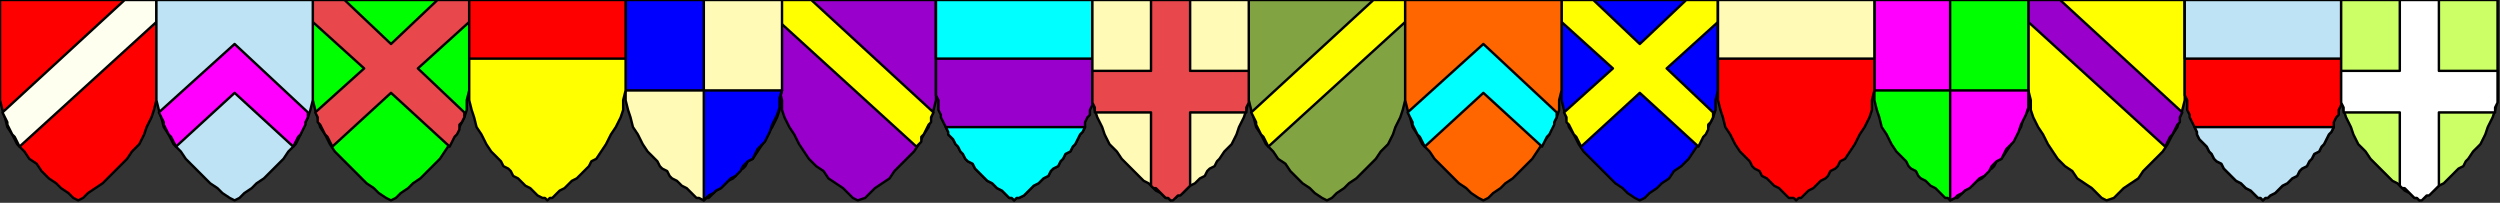 <?xml version="1.0" encoding="UTF-8" standalone="no"?>
<svg
   xmlns:dc="http://purl.org/dc/elements/1.1/"
   xmlns:cc="http://creativecommons.org/ns#"
   xmlns:rdf="http://www.w3.org/1999/02/22-rdf-syntax-ns#"
   xmlns:svg="http://www.w3.org/2000/svg"
   xmlns="http://www.w3.org/2000/svg"
   xmlns:sodipodi="http://sodipodi.sourceforge.net/DTD/sodipodi-0.dtd"
   xmlns:inkscape="http://www.inkscape.org/namespaces/inkscape"
   version="1.0"
   width="270.669mm"
   height="21.96mm"
   id="svg149"
   sodipodi:docname="BDRTC212.WMF">
  <rect width="100%" height="100%" fill="#333333" stroke="none"/>
  <sodipodi:namedview
     pagecolor="#ffffff"
     bordercolor="#666666"
     borderopacity="1"
     objecttolerance="10"
     gridtolerance="10"
     guidetolerance="10"
     inkscape:pageopacity="0"
     inkscape:pageshadow="2"
     inkscape:window-width="640"
     inkscape:window-height="480"
     id="namedview151" />
  <defs
     id="defs3">
    <pattern
       id="WMFhbasepattern"
       patternUnits="userSpaceOnUse"
       width="6"
       height="6"
       x="0"
       y="0" />
  </defs>
  <path
     style="fill:#ff0000;fill-rule:evenodd;fill-opacity:1;stroke:none;"
     d="  M 0,0   L 64,0   L 64,37   L 64,41   L 63,45   L 62,48   L 60,52   L 59,55   L 57,59   L 54,62   L 52,65   L 49,68   L 47,70   L 44,73   L 42,75   L 39,77   L 36,79   L 34,81   L 32,82   L 30,81   L 28,79   L 25,77   L 23,75   L 20,73   L 17,70   L 15,67   L 12,65   L 10,62   L 7,59   L 5,55   L 3,52   L 2,48   L 1,45   L 0,41   L 0,37   L 0,0  z "
     id="path5" />
  <path
     style="fill:none;stroke:#000000;stroke-width:1px;stroke-linecap:round;stroke-linejoin:round;stroke-miterlimit:4;stroke-dasharray:none;stroke-opacity:1;"
     d="  M 0,0   L 64,0   L 64,37   L 64,41   L 63,45   L 62,48   L 60,52   L 59,55   L 57,59   L 54,62   L 52,65   L 49,68   L 47,70   L 44,73   L 42,75   L 39,77   L 36,79   L 34,81   L 32,82   L 30,81   L 28,79   L 25,77   L 23,75   L 20,73   L 17,70   L 15,67   L 12,65   L 10,62   L 7,59   L 5,55   L 3,52   L 2,48   L 1,45   L 0,41   L 0,37   L 0,0  "
     id="path7" />
  <path
     style="fill:#fffff0;fill-rule:evenodd;fill-opacity:1;stroke:none;"
     d="  M 64,0   L 64,9   L 8,60   L 7,58   L 6,56   L 5,55   L 4,53   L 3,51   L 3,50   L 2,48   L 1,46   L 51,0   L 64,0  z "
     id="path9" />
  <path
     style="fill:none;stroke:#000000;stroke-width:1px;stroke-linecap:round;stroke-linejoin:round;stroke-miterlimit:4;stroke-dasharray:none;stroke-opacity:1;"
     d="  M 64,0   L 64,9   L 8,60   L 7,58   L 6,56   L 5,55   L 4,53   L 3,51   L 3,50   L 2,48   L 1,46   L 51,0   L 64,0  "
     id="path11" />
  <path
     style="fill:#82a342;fill-rule:evenodd;fill-opacity:1;stroke:none;"
     d="  M 511,0   L 575,0   L 575,37   L 575,41   L 574,45   L 573,48   L 571,52   L 570,55   L 568,59   L 565,62   L 563,65   L 560,68   L 558,70   L 555,73   L 552,75   L 550,77   L 547,79   L 545,81   L 543,82   L 541,81   L 538,79   L 536,77   L 533,75   L 531,73   L 528,70   L 526,67   L 523,65   L 521,62   L 518,59   L 516,55   L 514,52   L 513,48   L 512,45   L 511,41   L 511,37   L 511,0  z "
     id="path13" />
  <path
     style="fill:none;stroke:#000000;stroke-width:1px;stroke-linecap:round;stroke-linejoin:round;stroke-miterlimit:4;stroke-dasharray:none;stroke-opacity:1;"
     d="  M 511,0   L 575,0   L 575,37   L 575,41   L 574,45   L 573,48   L 571,52   L 570,55   L 568,59   L 565,62   L 563,65   L 560,68   L 558,70   L 555,73   L 552,75   L 550,77   L 547,79   L 545,81   L 543,82   L 541,81   L 538,79   L 536,77   L 533,75   L 531,73   L 528,70   L 526,67   L 523,65   L 521,62   L 518,59   L 516,55   L 514,52   L 513,48   L 512,45   L 511,41   L 511,37   L 511,0  "
     id="path15" />
  <path
     style="fill:#ffff00;fill-rule:evenodd;fill-opacity:1;stroke:none;"
     d="  M 575,0   L 575,9   L 519,60   L 518,58   L 517,56   L 516,55   L 515,53   L 514,51   L 514,50   L 513,48   L 512,46   L 562,0   L 575,0  z "
     id="path17" />
  <path
     style="fill:none;stroke:#000000;stroke-width:1px;stroke-linecap:round;stroke-linejoin:round;stroke-miterlimit:4;stroke-dasharray:none;stroke-opacity:1;"
     d="  M 575,0   L 575,9   L 519,60   L 518,58   L 517,56   L 516,55   L 515,53   L 514,51   L 514,50   L 513,48   L 512,46   L 562,0   L 575,0  "
     id="path19" />
  <path
     style="fill:#9900cc;fill-rule:evenodd;fill-opacity:1;stroke:none;"
     d="  M 383,0   L 319,0   L 319,37   L 320,41   L 320,45   L 321,48   L 323,52   L 325,55   L 327,59   L 329,62   L 331,65   L 334,68   L 337,70   L 339,73   L 342,75   L 345,77   L 347,79   L 349,81   L 351,82   L 354,81   L 356,79   L 358,77   L 361,75   L 364,73   L 366,70   L 369,67   L 371,65   L 374,62   L 376,59   L 378,55   L 380,52   L 381,48   L 382,45   L 383,41   L 383,37   L 383,0  z "
     id="path21" />
  <path
     style="fill:none;stroke:#000000;stroke-width:1px;stroke-linecap:round;stroke-linejoin:round;stroke-miterlimit:4;stroke-dasharray:none;stroke-opacity:1;"
     d="  M 383,0   L 319,0   L 319,37   L 320,41   L 320,45   L 321,48   L 323,52   L 325,55   L 327,59   L 329,62   L 331,65   L 334,68   L 337,70   L 339,73   L 342,75   L 345,77   L 347,79   L 349,81   L 351,82   L 354,81   L 356,79   L 358,77   L 361,75   L 364,73   L 366,70   L 369,67   L 371,65   L 374,62   L 376,59   L 378,55   L 380,52   L 381,48   L 382,45   L 383,41   L 383,37   L 383,0  "
     id="path23" />
  <path
     style="fill:#ffff00;fill-rule:evenodd;fill-opacity:1;stroke:none;"
     d="  M 319,0   L 319,9   L 375,60   L 377,58   L 377,56   L 378,55   L 379,53   L 380,51   L 381,50   L 381,48   L 382,46   L 332,0   L 319,0  z "
     id="path25" />
  <path
     style="fill:none;stroke:#000000;stroke-width:1px;stroke-linecap:round;stroke-linejoin:round;stroke-miterlimit:4;stroke-dasharray:none;stroke-opacity:1;"
     d="  M 319,0   L 319,9   L 375,60   L 377,58   L 377,56   L 378,55   L 379,53   L 380,51   L 381,50   L 381,48   L 382,46   L 332,0   L 319,0  "
     id="path27" />
  <path
     style="fill:#ffff00;fill-rule:evenodd;fill-opacity:1;stroke:none;"
     d="  M 894,0   L 830,0   L 830,37   L 831,41   L 831,45   L 832,48   L 834,52   L 836,55   L 838,59   L 840,62   L 842,65   L 845,68   L 848,70   L 850,73   L 853,75   L 856,77   L 858,79   L 860,81   L 862,82   L 865,81   L 867,79   L 869,77   L 872,75   L 875,73   L 877,70   L 880,67   L 882,65   L 885,62   L 887,59   L 889,55   L 891,52   L 892,48   L 893,45   L 894,41   L 894,37   L 894,0  z "
     id="path29" />
  <path
     style="fill:none;stroke:#000000;stroke-width:1px;stroke-linecap:round;stroke-linejoin:round;stroke-miterlimit:4;stroke-dasharray:none;stroke-opacity:1;"
     d="  M 894,0   L 830,0   L 830,37   L 831,41   L 831,45   L 832,48   L 834,52   L 836,55   L 838,59   L 840,62   L 842,65   L 845,68   L 848,70   L 850,73   L 853,75   L 856,77   L 858,79   L 860,81   L 862,82   L 865,81   L 867,79   L 869,77   L 872,75   L 875,73   L 877,70   L 880,67   L 882,65   L 885,62   L 887,59   L 889,55   L 891,52   L 892,48   L 893,45   L 894,41   L 894,37   L 894,0  "
     id="path31" />
  <path
     style="fill:#9900cc;fill-rule:evenodd;fill-opacity:1;stroke:none;"
     d="  M 830,0   L 830,9   L 886,60   L 887,58   L 888,56   L 889,55   L 890,53   L 891,51   L 892,50   L 892,48   L 893,46   L 843,0   L 830,0  z "
     id="path33" />
  <path
     style="fill:none;stroke:#000000;stroke-width:1px;stroke-linecap:round;stroke-linejoin:round;stroke-miterlimit:4;stroke-dasharray:none;stroke-opacity:1;"
     d="  M 830,0   L 830,9   L 886,60   L 887,58   L 888,56   L 889,55   L 890,53   L 891,51   L 892,50   L 892,48   L 893,46   L 843,0   L 830,0  "
     id="path35" />
  <path
     style="fill:#00ff00;fill-rule:evenodd;fill-opacity:1;stroke:none;"
     d="  M 128,0   L 192,0   L 192,37   L 191,41   L 191,45   L 190,48   L 188,52   L 186,55   L 184,59   L 182,62   L 180,65   L 177,68   L 175,70   L 172,73   L 169,75   L 167,77   L 164,79   L 162,81   L 160,82   L 158,81   L 155,79   L 153,77   L 150,75   L 148,73   L 145,70   L 142,67   L 140,65   L 137,62   L 135,59   L 133,55   L 131,52   L 130,48   L 129,45   L 128,41   L 128,37   L 128,0  z "
     id="path37" />
  <path
     style="fill:none;stroke:#000000;stroke-width:1px;stroke-linecap:round;stroke-linejoin:round;stroke-miterlimit:4;stroke-dasharray:none;stroke-opacity:1;"
     d="  M 128,0   L 192,0   L 192,37   L 191,41   L 191,45   L 190,48   L 188,52   L 186,55   L 184,59   L 182,62   L 180,65   L 177,68   L 175,70   L 172,73   L 169,75   L 167,77   L 164,79   L 162,81   L 160,82   L 158,81   L 155,79   L 153,77   L 150,75   L 148,73   L 145,70   L 142,67   L 140,65   L 137,62   L 135,59   L 133,55   L 131,52   L 130,48   L 129,45   L 128,41   L 128,37   L 128,0  "
     id="path39" />
  <path
     style="fill:#e8474c;fill-rule:evenodd;fill-opacity:1;stroke:none;"
     d="  M 160,18   L 179,0   L 192,0   L 192,9   L 171,28   L 190,46   L 190,48   L 189,50   L 188,51   L 188,53   L 187,55   L 186,56   L 185,58   L 184,60   L 160,38   L 136,60   L 135,58   L 134,56   L 133,55   L 132,53   L 131,51   L 130,50   L 130,48   L 129,46   L 149,28   L 128,9   L 128,0   L 141,0   L 160,18  z "
     id="path41" />
  <path
     style="fill:none;stroke:#000000;stroke-width:1px;stroke-linecap:round;stroke-linejoin:round;stroke-miterlimit:4;stroke-dasharray:none;stroke-opacity:1;"
     d="  M 160,18   L 179,0   L 192,0   L 192,9   L 171,28   L 190,46   L 190,48   L 189,50   L 188,51   L 188,53   L 187,55   L 186,56   L 185,58   L 184,60   L 160,38   L 136,60   L 135,58   L 134,56   L 133,55   L 132,53   L 131,51   L 130,50   L 130,48   L 129,46   L 149,28   L 128,9   L 128,0   L 141,0   L 160,18  "
     id="path43" />
  <path
     style="fill:#0000ff;fill-rule:evenodd;fill-opacity:1;stroke:none;"
     d="  M 639,0   L 703,0   L 703,37   L 702,41   L 702,45   L 701,48   L 699,52   L 697,55   L 695,59   L 693,62   L 691,65   L 688,68   L 685,70   L 683,73   L 680,75   L 678,77   L 675,79   L 673,81   L 671,82   L 669,81   L 666,79   L 664,77   L 661,75   L 659,73   L 656,70   L 653,67   L 651,65   L 648,62   L 646,59   L 644,55   L 642,52   L 641,48   L 640,45   L 639,41   L 639,37   L 639,0  z "
     id="path45" />
  <path
     style="fill:none;stroke:#000000;stroke-width:1px;stroke-linecap:round;stroke-linejoin:round;stroke-miterlimit:4;stroke-dasharray:none;stroke-opacity:1;"
     d="  M 639,0   L 703,0   L 703,37   L 702,41   L 702,45   L 701,48   L 699,52   L 697,55   L 695,59   L 693,62   L 691,65   L 688,68   L 685,70   L 683,73   L 680,75   L 678,77   L 675,79   L 673,81   L 671,82   L 669,81   L 666,79   L 664,77   L 661,75   L 659,73   L 656,70   L 653,67   L 651,65   L 648,62   L 646,59   L 644,55   L 642,52   L 641,48   L 640,45   L 639,41   L 639,37   L 639,0  "
     id="path47" />
  <path
     style="fill:#ffff00;fill-rule:evenodd;fill-opacity:1;stroke:none;"
     d="  M 671,18   L 690,0   L 703,0   L 703,9   L 682,28   L 701,46   L 701,48   L 700,50   L 699,51   L 699,53   L 698,55   L 697,56   L 696,58   L 695,60   L 671,38   L 647,60   L 646,58   L 645,56   L 644,55   L 643,53   L 642,51   L 641,50   L 641,48   L 640,46   L 660,28   L 639,9   L 639,0   L 652,0   L 671,18  z "
     id="path49" />
  <path
     style="fill:none;stroke:#000000;stroke-width:1px;stroke-linecap:round;stroke-linejoin:round;stroke-miterlimit:4;stroke-dasharray:none;stroke-opacity:1;"
     d="  M 671,18   L 690,0   L 703,0   L 703,9   L 682,28   L 701,46   L 701,48   L 700,50   L 699,51   L 699,53   L 698,55   L 697,56   L 696,58   L 695,60   L 671,38   L 647,60   L 646,58   L 645,56   L 644,55   L 643,53   L 642,51   L 641,50   L 641,48   L 640,46   L 660,28   L 639,9   L 639,0   L 652,0   L 671,18  "
     id="path51" />
  <path
     style="fill:#bde3f5;fill-rule:evenodd;fill-opacity:1;stroke:none;"
     d="  M 64,0   L 128,0   L 128,37   L 128,41   L 127,45   L 126,48   L 124,52   L 123,55   L 121,59   L 118,62   L 116,65   L 113,68   L 111,70   L 108,73   L 105,75   L 103,77   L 100,79   L 98,81   L 96,82   L 94,81   L 91,79   L 89,77   L 86,75   L 84,73   L 81,70   L 78,67   L 76,65   L 74,62   L 71,59   L 69,55   L 67,52   L 66,48   L 65,45   L 64,41   L 64,37   L 64,0  z "
     id="path53" />
  <path
     style="fill:none;stroke:#000000;stroke-width:1px;stroke-linecap:round;stroke-linejoin:round;stroke-miterlimit:4;stroke-dasharray:none;stroke-opacity:1;"
     d="  M 64,0   L 128,0   L 128,37   L 128,41   L 127,45   L 126,48   L 124,52   L 123,55   L 121,59   L 118,62   L 116,65   L 113,68   L 111,70   L 108,73   L 105,75   L 103,77   L 100,79   L 98,81   L 96,82   L 94,81   L 91,79   L 89,77   L 86,75   L 84,73   L 81,70   L 78,67   L 76,65   L 74,62   L 71,59   L 69,55   L 67,52   L 66,48   L 65,45   L 64,41   L 64,37   L 64,0  "
     id="path55" />
  <path
     style="fill:#ff00ff;fill-rule:evenodd;fill-opacity:1;stroke:none;"
     d="  M 96,18   L 126,46   L 126,48   L 125,50   L 125,51   L 124,53   L 123,55   L 122,56   L 121,58   L 120,60   L 96,38   L 72,60   L 71,58   L 70,56   L 69,55   L 68,53   L 67,51   L 67,50   L 66,48   L 65,46   L 96,18  z "
     id="path57" />
  <path
     style="fill:none;stroke:#000000;stroke-width:1px;stroke-linecap:round;stroke-linejoin:round;stroke-miterlimit:4;stroke-dasharray:none;stroke-opacity:1;"
     d="  M 96,18   L 126,46   L 126,48   L 125,50   L 125,51   L 124,53   L 123,55   L 122,56   L 121,58   L 120,60   L 96,38   L 72,60   L 71,58   L 70,56   L 69,55   L 68,53   L 67,51   L 67,50   L 66,48   L 65,46   L 96,18  "
     id="path59" />
  <path
     style="fill:#ff6600;fill-rule:evenodd;fill-opacity:1;stroke:none;"
     d="  M 575,0   L 639,0   L 639,37   L 638,41   L 638,45   L 637,48   L 635,52   L 634,55   L 631,59   L 629,62   L 627,65   L 624,68   L 622,70   L 619,73   L 616,75   L 614,77   L 611,79   L 609,81   L 607,82   L 605,81   L 602,79   L 600,77   L 597,75   L 595,73   L 592,70   L 589,67   L 587,65   L 585,62   L 582,59   L 580,55   L 578,52   L 577,48   L 576,45   L 575,41   L 575,37   L 575,0  z "
     id="path61" />
  <path
     style="fill:none;stroke:#000000;stroke-width:1px;stroke-linecap:round;stroke-linejoin:round;stroke-miterlimit:4;stroke-dasharray:none;stroke-opacity:1;"
     d="  M 575,0   L 639,0   L 639,37   L 638,41   L 638,45   L 637,48   L 635,52   L 634,55   L 631,59   L 629,62   L 627,65   L 624,68   L 622,70   L 619,73   L 616,75   L 614,77   L 611,79   L 609,81   L 607,82   L 605,81   L 602,79   L 600,77   L 597,75   L 595,73   L 592,70   L 589,67   L 587,65   L 585,62   L 582,59   L 580,55   L 578,52   L 577,48   L 576,45   L 575,41   L 575,37   L 575,0  "
     id="path63" />
  <path
     style="fill:#00ffff;fill-rule:evenodd;fill-opacity:1;stroke:none;"
     d="  M 607,18   L 637,46   L 637,48   L 636,50   L 636,51   L 635,53   L 634,55   L 633,56   L 632,58   L 631,60   L 607,38   L 583,60   L 582,58   L 581,56   L 580,55   L 579,53   L 578,51   L 578,50   L 577,48   L 576,46   L 607,18  z "
     id="path65" />
  <path
     style="fill:none;stroke:#000000;stroke-width:1px;stroke-linecap:round;stroke-linejoin:round;stroke-miterlimit:4;stroke-dasharray:none;stroke-opacity:1;"
     d="  M 607,18   L 637,46   L 637,48   L 636,50   L 636,51   L 635,53   L 634,55   L 633,56   L 632,58   L 631,60   L 607,38   L 583,60   L 582,58   L 581,56   L 580,55   L 579,53   L 578,51   L 578,50   L 577,48   L 576,46   L 607,18  "
     id="path67" />
  <path
     style="fill:#fffab5;fill-rule:evenodd;fill-opacity:1;stroke:none;"
     d="  M 320,0   L 288,0   L 256,0   L 256,19   L 256,37   L 256,41   L 257,45   L 258,48   L 259,52   L 261,55   L 263,59   L 265,62   L 268,65   L 269,66   L 270,68   L 271,69   L 273,70   L 274,72   L 275,73   L 277,74   L 278,75   L 279,76   L 281,77   L 282,78   L 283,79   L 284,80   L 285,81   L 286,81   L 288,82   L 289,81   L 290,81   L 291,80   L 292,79   L 293,78   L 295,77   L 296,76   L 297,75   L 298,74   L 300,73   L 301,72   L 302,70   L 304,69   L 305,68   L 306,66   L 308,65   L 310,62   L 312,59   L 314,55   L 316,52   L 318,48   L 319,45   L 319,41   L 320,37   L 320,19   L 320,0  z "
     id="path69" />
  <path
     style="fill:none;stroke:#000000;stroke-width:1px;stroke-linecap:round;stroke-linejoin:round;stroke-miterlimit:4;stroke-dasharray:none;stroke-opacity:1;"
     d="  M 320,0   L 288,0   L 256,0   L 256,19   L 256,37   L 256,41   L 257,45   L 258,48   L 259,52   L 261,55   L 263,59   L 265,62   L 268,65   L 269,66   L 270,68   L 271,69   L 273,70   L 274,72   L 275,73   L 277,74   L 278,75   L 279,76   L 281,77   L 282,78   L 283,79   L 284,80   L 285,81   L 286,81   L 288,82   L 289,81   L 290,81   L 291,80   L 292,79   L 293,78   L 295,77   L 296,76   L 297,75   L 298,74   L 300,73   L 301,72   L 302,70   L 304,69   L 305,68   L 306,66   L 308,65   L 310,62   L 312,59   L 314,55   L 316,52   L 318,48   L 319,45   L 319,41   L 320,37   L 320,19   L 320,0  "
     id="path71" />
  <path
     style="fill:#0000ff;fill-rule:evenodd;fill-opacity:1;stroke:none;"
     d="  M 320,37   L 288,37   L 288,82   L 289,81   L 290,80   L 292,79   L 293,78   L 295,77   L 296,76   L 297,75   L 298,74   L 299,73   L 301,72   L 302,71   L 303,70   L 304,68   L 305,67   L 306,66   L 308,65   L 310,61   L 313,58   L 315,54   L 316,51   L 318,47   L 319,44   L 319,40   L 320,37  z "
     id="path73" />
  <path
     style="fill:none;stroke:#000000;stroke-width:1px;stroke-linecap:round;stroke-linejoin:round;stroke-miterlimit:4;stroke-dasharray:none;stroke-opacity:1;"
     d="  M 320,37   L 288,37   L 288,82   L 289,81   L 290,80   L 292,79   L 293,78   L 295,77   L 296,76   L 297,75   L 298,74   L 299,73   L 301,72   L 302,71   L 303,70   L 304,68   L 305,67   L 306,66   L 308,65   L 310,61   L 313,58   L 315,54   L 316,51   L 318,47   L 319,44   L 319,40   L 320,37  "
     id="path75" />
  <path
     style="fill:#0000ff;fill-rule:evenodd;fill-opacity:1;stroke:none;"
     d="  M 256,37   L 288,37   L 288,0   L 256,0   L 256,37  z "
     id="path77" />
  <path
     style="fill:none;stroke:#000000;stroke-width:1px;stroke-linecap:round;stroke-linejoin:round;stroke-miterlimit:4;stroke-dasharray:none;stroke-opacity:1;"
     d="  M 256,37   L 288,37   L 288,0   L 256,0   L 256,37  "
     id="path79" />
  <path
     style="fill:#00ff00;fill-rule:evenodd;fill-opacity:1;stroke:none;"
     d="  M 830,0   L 798,0   L 767,0   L 767,19   L 767,37   L 767,41   L 768,45   L 769,48   L 770,52   L 772,55   L 774,59   L 776,62   L 779,65   L 780,66   L 781,68   L 782,69   L 784,70   L 785,72   L 786,73   L 788,74   L 789,75   L 790,76   L 792,77   L 793,78   L 794,79   L 795,80   L 796,81   L 797,81   L 798,82   L 800,81   L 801,81   L 802,80   L 803,79   L 804,78   L 805,77   L 807,76   L 808,75   L 809,74   L 811,73   L 812,72   L 813,70   L 815,69   L 816,68   L 817,66   L 819,65   L 821,62   L 823,59   L 825,55   L 827,52   L 828,48   L 830,45   L 830,41   L 830,37   L 830,19   L 830,0  z "
     id="path81" />
  <path
     style="fill:none;stroke:#000000;stroke-width:1px;stroke-linecap:round;stroke-linejoin:round;stroke-miterlimit:4;stroke-dasharray:none;stroke-opacity:1;"
     d="  M 830,0   L 798,0   L 767,0   L 767,19   L 767,37   L 767,41   L 768,45   L 769,48   L 770,52   L 772,55   L 774,59   L 776,62   L 779,65   L 780,66   L 781,68   L 782,69   L 784,70   L 785,72   L 786,73   L 788,74   L 789,75   L 790,76   L 792,77   L 793,78   L 794,79   L 795,80   L 796,81   L 797,81   L 798,82   L 800,81   L 801,81   L 802,80   L 803,79   L 804,78   L 805,77   L 807,76   L 808,75   L 809,74   L 811,73   L 812,72   L 813,70   L 815,69   L 816,68   L 817,66   L 819,65   L 821,62   L 823,59   L 825,55   L 827,52   L 828,48   L 830,45   L 830,41   L 830,37   L 830,19   L 830,0  "
     id="path83" />
  <path
     style="fill:#ff00ff;fill-rule:evenodd;fill-opacity:1;stroke:none;"
     d="  M 830,37   L 798,37   L 798,82   L 800,81   L 801,80   L 803,79   L 804,78   L 806,77   L 807,76   L 808,75   L 809,74   L 810,73   L 812,72   L 813,71   L 814,70   L 815,68   L 816,67   L 817,66   L 819,65   L 821,61   L 824,58   L 826,54   L 827,51   L 829,47   L 830,44   L 830,40   L 830,37  z "
     id="path85" />
  <path
     style="fill:none;stroke:#000000;stroke-width:1px;stroke-linecap:round;stroke-linejoin:round;stroke-miterlimit:4;stroke-dasharray:none;stroke-opacity:1;"
     d="  M 830,37   L 798,37   L 798,82   L 800,81   L 801,80   L 803,79   L 804,78   L 806,77   L 807,76   L 808,75   L 809,74   L 810,73   L 812,72   L 813,71   L 814,70   L 815,68   L 816,67   L 817,66   L 819,65   L 821,61   L 824,58   L 826,54   L 827,51   L 829,47   L 830,44   L 830,40   L 830,37  "
     id="path87" />
  <path
     style="fill:#ff00ff;fill-rule:evenodd;fill-opacity:1;stroke:none;"
     d="  M 767,37   L 798,37   L 798,0   L 767,0   L 767,37  z "
     id="path89" />
  <path
     style="fill:none;stroke:#000000;stroke-width:1px;stroke-linecap:round;stroke-linejoin:round;stroke-miterlimit:4;stroke-dasharray:none;stroke-opacity:1;"
     d="  M 767,37   L 798,37   L 798,0   L 767,0   L 767,37  "
     id="path91" />
  <path
     style="fill:#ffff00;fill-rule:evenodd;fill-opacity:1;stroke:none;"
     d="  M 256,0   L 224,0   L 192,0   L 192,19   L 192,37   L 192,41   L 193,45   L 194,48   L 195,52   L 197,55   L 199,59   L 201,62   L 204,65   L 205,66   L 206,68   L 208,69   L 209,70   L 210,72   L 212,73   L 213,74   L 214,75   L 215,76   L 217,77   L 218,78   L 219,79   L 220,80   L 222,81   L 223,81   L 224,82   L 225,81   L 226,81   L 227,80   L 228,79   L 229,78   L 231,77   L 232,76   L 233,75   L 234,74   L 236,73   L 237,72   L 239,70   L 240,69   L 241,68   L 242,66   L 244,65   L 246,62   L 248,59   L 250,55   L 252,52   L 254,48   L 255,45   L 255,41   L 256,37   L 256,19   L 256,0  z "
     id="path93" />
  <path
     style="fill:none;stroke:#000000;stroke-width:1px;stroke-linecap:round;stroke-linejoin:round;stroke-miterlimit:4;stroke-dasharray:none;stroke-opacity:1;"
     d="  M 256,0   L 224,0   L 192,0   L 192,19   L 192,37   L 192,41   L 193,45   L 194,48   L 195,52   L 197,55   L 199,59   L 201,62   L 204,65   L 205,66   L 206,68   L 208,69   L 209,70   L 210,72   L 212,73   L 213,74   L 214,75   L 215,76   L 217,77   L 218,78   L 219,79   L 220,80   L 222,81   L 223,81   L 224,82   L 225,81   L 226,81   L 227,80   L 228,79   L 229,78   L 231,77   L 232,76   L 233,75   L 234,74   L 236,73   L 237,72   L 239,70   L 240,69   L 241,68   L 242,66   L 244,65   L 246,62   L 248,59   L 250,55   L 252,52   L 254,48   L 255,45   L 255,41   L 256,37   L 256,19   L 256,0  "
     id="path95" />
  <path
     style="fill:#ff0000;fill-rule:evenodd;fill-opacity:1;stroke:none;"
     d="  M 192,24   L 256,24   L 256,0   L 192,0   L 192,24  z "
     id="path97" />
  <path
     style="fill:none;stroke:#000000;stroke-width:1px;stroke-linecap:round;stroke-linejoin:round;stroke-miterlimit:4;stroke-dasharray:none;stroke-opacity:1;"
     d="  M 192,24   L 256,24   L 256,0   L 192,0   L 192,24  "
     id="path99" />
  <path
     style="fill:#ff0000;fill-rule:evenodd;fill-opacity:1;stroke:none;"
     d="  M 767,0   L 735,0   L 703,0   L 703,19   L 703,37   L 703,41   L 704,45   L 705,48   L 706,52   L 708,55   L 710,59   L 712,62   L 715,65   L 716,66   L 717,68   L 718,69   L 720,70   L 721,72   L 723,73   L 724,74   L 725,75   L 726,76   L 728,77   L 729,78   L 730,79   L 731,80   L 732,81   L 734,81   L 735,82   L 736,81   L 737,81   L 738,80   L 739,79   L 740,78   L 742,77   L 743,76   L 744,75   L 745,74   L 747,73   L 748,72   L 749,70   L 751,69   L 752,68   L 753,66   L 755,65   L 757,62   L 759,59   L 761,55   L 763,52   L 765,48   L 766,45   L 766,41   L 767,37   L 767,19   L 767,0  z "
     id="path101" />
  <path
     style="fill:none;stroke:#000000;stroke-width:1px;stroke-linecap:round;stroke-linejoin:round;stroke-miterlimit:4;stroke-dasharray:none;stroke-opacity:1;"
     d="  M 767,0   L 735,0   L 703,0   L 703,19   L 703,37   L 703,41   L 704,45   L 705,48   L 706,52   L 708,55   L 710,59   L 712,62   L 715,65   L 716,66   L 717,68   L 718,69   L 720,70   L 721,72   L 723,73   L 724,74   L 725,75   L 726,76   L 728,77   L 729,78   L 730,79   L 731,80   L 732,81   L 734,81   L 735,82   L 736,81   L 737,81   L 738,80   L 739,79   L 740,78   L 742,77   L 743,76   L 744,75   L 745,74   L 747,73   L 748,72   L 749,70   L 751,69   L 752,68   L 753,66   L 755,65   L 757,62   L 759,59   L 761,55   L 763,52   L 765,48   L 766,45   L 766,41   L 767,37   L 767,19   L 767,0  "
     id="path103" />
  <path
     style="fill:#fffab5;fill-rule:evenodd;fill-opacity:1;stroke:none;"
     d="  M 703,24   L 767,24   L 767,0   L 703,0   L 703,24  z "
     id="path105" />
  <path
     style="fill:none;stroke:#000000;stroke-width:1px;stroke-linecap:round;stroke-linejoin:round;stroke-miterlimit:4;stroke-dasharray:none;stroke-opacity:1;"
     d="  M 703,24   L 767,24   L 767,0   L 703,0   L 703,24  "
     id="path107" />
  <path
     style="fill:#9900cc;fill-rule:evenodd;fill-opacity:1;stroke:none;"
     d="  M 383,0   L 415,0   L 447,0   L 447,19   L 447,28   L 447,37   L 447,39   L 447,41   L 447,43   L 446,45   L 446,47   L 445,48   L 444,50   L 444,52   L 443,54   L 442,55   L 441,57   L 440,59   L 439,60   L 438,62   L 436,63   L 435,65   L 434,66   L 433,68   L 431,69   L 430,70   L 429,72   L 427,73   L 426,74   L 425,75   L 423,76   L 422,77   L 421,78   L 420,79   L 419,80   L 417,81   L 416,81   L 415,82   L 414,81   L 413,81   L 412,80   L 411,79   L 410,78   L 408,77   L 407,76   L 406,75   L 404,74   L 403,73   L 402,72   L 400,70   L 399,69   L 398,67   L 396,66   L 395,65   L 394,63   L 393,62   L 392,60   L 391,59   L 390,57   L 388,55   L 388,54   L 387,52   L 386,50   L 385,48   L 385,47   L 384,45   L 384,43   L 384,41   L 383,39   L 383,37   L 383,19   L 383,0  z "
     id="path109" />
  <path
     style="fill:none;stroke:#000000;stroke-width:1px;stroke-linecap:round;stroke-linejoin:round;stroke-miterlimit:4;stroke-dasharray:none;stroke-opacity:1;"
     d="  M 383,0   L 415,0   L 447,0   L 447,19   L 447,28   L 447,37   L 447,39   L 447,41   L 447,43   L 446,45   L 446,47   L 445,48   L 444,50   L 444,52   L 443,54   L 442,55   L 441,57   L 440,59   L 439,60   L 438,62   L 436,63   L 435,65   L 434,66   L 433,68   L 431,69   L 430,70   L 429,72   L 427,73   L 426,74   L 425,75   L 423,76   L 422,77   L 421,78   L 420,79   L 419,80   L 417,81   L 416,81   L 415,82   L 414,81   L 413,81   L 412,80   L 411,79   L 410,78   L 408,77   L 407,76   L 406,75   L 404,74   L 403,73   L 402,72   L 400,70   L 399,69   L 398,67   L 396,66   L 395,65   L 394,63   L 393,62   L 392,60   L 391,59   L 390,57   L 388,55   L 388,54   L 387,52   L 386,50   L 385,48   L 385,47   L 384,45   L 384,43   L 384,41   L 383,39   L 383,37   L 383,19   L 383,0  "
     id="path111" />
  <path
     style="fill:#00ffff;fill-rule:evenodd;fill-opacity:1;stroke:none;"
     d="  M 444,52   L 443,54   L 442,55   L 441,57   L 440,59   L 439,60   L 438,62   L 436,63   L 435,65   L 434,66   L 433,68   L 431,69   L 430,70   L 429,72   L 427,73   L 426,74   L 425,75   L 423,76   L 422,77   L 421,78   L 420,79   L 419,80   L 417,81   L 416,81   L 415,82   L 414,81   L 413,81   L 412,80   L 411,79   L 410,78   L 408,77   L 407,76   L 406,75   L 404,74   L 403,73   L 402,72   L 400,70   L 399,69   L 398,67   L 396,66   L 395,65   L 394,63   L 393,62   L 392,60   L 391,59   L 390,57   L 388,55   L 388,54   L 387,52   L 444,52  z "
     id="path113" />
  <path
     style="fill:none;stroke:#000000;stroke-width:1px;stroke-linecap:round;stroke-linejoin:round;stroke-miterlimit:4;stroke-dasharray:none;stroke-opacity:1;"
     d="  M 444,52   L 443,54   L 442,55   L 441,57   L 440,59   L 439,60   L 438,62   L 436,63   L 435,65   L 434,66   L 433,68   L 431,69   L 430,70   L 429,72   L 427,73   L 426,74   L 425,75   L 423,76   L 422,77   L 421,78   L 420,79   L 419,80   L 417,81   L 416,81   L 415,82   L 414,81   L 413,81   L 412,80   L 411,79   L 410,78   L 408,77   L 407,76   L 406,75   L 404,74   L 403,73   L 402,72   L 400,70   L 399,69   L 398,67   L 396,66   L 395,65   L 394,63   L 393,62   L 392,60   L 391,59   L 390,57   L 388,55   L 388,54   L 387,52   L 444,52  "
     id="path115" />
  <path
     style="fill:#00ffff;fill-rule:evenodd;fill-opacity:1;stroke:none;"
     d="  M 447,24   L 383,24   L 383,0   L 447,0   L 447,24  z "
     id="path117" />
  <path
     style="fill:none;stroke:#000000;stroke-width:1px;stroke-linecap:round;stroke-linejoin:round;stroke-miterlimit:4;stroke-dasharray:none;stroke-opacity:1;"
     d="  M 447,24   L 383,24   L 383,0   L 447,0   L 447,24  "
     id="path119" />
  <path
     style="fill:#ff0000;fill-rule:evenodd;fill-opacity:1;stroke:none;"
     d="  M 894,0   L 926,0   L 958,0   L 958,19   L 958,28   L 958,37   L 958,39   L 958,41   L 958,43   L 957,45   L 957,47   L 956,48   L 955,50   L 955,52   L 954,54   L 953,55   L 952,57   L 951,59   L 950,60   L 949,62   L 947,63   L 946,65   L 945,66   L 944,68   L 942,69   L 941,70   L 940,72   L 938,73   L 937,74   L 936,75   L 934,76   L 933,77   L 932,78   L 931,79   L 929,80   L 928,81   L 927,81   L 926,82   L 925,81   L 924,81   L 923,80   L 922,79   L 921,78   L 919,77   L 918,76   L 917,75   L 915,74   L 914,73   L 913,72   L 911,70   L 910,69   L 909,67   L 907,66   L 906,65   L 905,63   L 904,62   L 903,60   L 902,59   L 900,57   L 899,55   L 899,54   L 898,52   L 897,50   L 896,48   L 896,47   L 895,45   L 895,43   L 895,41   L 894,39   L 894,37   L 894,19   L 894,0  z "
     id="path121" />
  <path
     style="fill:none;stroke:#000000;stroke-width:1px;stroke-linecap:round;stroke-linejoin:round;stroke-miterlimit:4;stroke-dasharray:none;stroke-opacity:1;"
     d="  M 894,0   L 926,0   L 958,0   L 958,19   L 958,28   L 958,37   L 958,39   L 958,41   L 958,43   L 957,45   L 957,47   L 956,48   L 955,50   L 955,52   L 954,54   L 953,55   L 952,57   L 951,59   L 950,60   L 949,62   L 947,63   L 946,65   L 945,66   L 944,68   L 942,69   L 941,70   L 940,72   L 938,73   L 937,74   L 936,75   L 934,76   L 933,77   L 932,78   L 931,79   L 929,80   L 928,81   L 927,81   L 926,82   L 925,81   L 924,81   L 923,80   L 922,79   L 921,78   L 919,77   L 918,76   L 917,75   L 915,74   L 914,73   L 913,72   L 911,70   L 910,69   L 909,67   L 907,66   L 906,65   L 905,63   L 904,62   L 903,60   L 902,59   L 900,57   L 899,55   L 899,54   L 898,52   L 897,50   L 896,48   L 896,47   L 895,45   L 895,43   L 895,41   L 894,39   L 894,37   L 894,19   L 894,0  "
     id="path123" />
  <path
     style="fill:#bde3f5;fill-rule:evenodd;fill-opacity:1;stroke:none;"
     d="  M 955,52   L 954,54   L 953,55   L 952,57   L 951,59   L 950,60   L 949,62   L 947,63   L 946,65   L 945,66   L 944,68   L 942,69   L 941,70   L 940,72   L 938,73   L 937,74   L 936,75   L 934,76   L 933,77   L 932,78   L 931,79   L 929,80   L 928,81   L 927,81   L 926,82   L 925,81   L 924,81   L 923,80   L 922,79   L 921,78   L 919,77   L 918,76   L 917,75   L 915,74   L 914,73   L 913,72   L 911,70   L 910,69   L 909,67   L 907,66   L 906,65   L 905,63   L 904,62   L 903,60   L 902,59   L 900,57   L 899,55   L 899,54   L 898,52   L 955,52  z "
     id="path125" />
  <path
     style="fill:none;stroke:#000000;stroke-width:1px;stroke-linecap:round;stroke-linejoin:round;stroke-miterlimit:4;stroke-dasharray:none;stroke-opacity:1;"
     d="  M 955,52   L 954,54   L 953,55   L 952,57   L 951,59   L 950,60   L 949,62   L 947,63   L 946,65   L 945,66   L 944,68   L 942,69   L 941,70   L 940,72   L 938,73   L 937,74   L 936,75   L 934,76   L 933,77   L 932,78   L 931,79   L 929,80   L 928,81   L 927,81   L 926,82   L 925,81   L 924,81   L 923,80   L 922,79   L 921,78   L 919,77   L 918,76   L 917,75   L 915,74   L 914,73   L 913,72   L 911,70   L 910,69   L 909,67   L 907,66   L 906,65   L 905,63   L 904,62   L 903,60   L 902,59   L 900,57   L 899,55   L 899,54   L 898,52   L 955,52  "
     id="path127" />
  <path
     style="fill:#bde3f5;fill-rule:evenodd;fill-opacity:1;stroke:none;"
     d="  M 958,24   L 894,24   L 894,0   L 958,0   L 958,24  z "
     id="path129" />
  <path
     style="fill:none;stroke:#000000;stroke-width:1px;stroke-linecap:round;stroke-linejoin:round;stroke-miterlimit:4;stroke-dasharray:none;stroke-opacity:1;"
     d="  M 958,24   L 894,24   L 894,0   L 958,0   L 958,24  "
     id="path131" />
  <path
     style="fill:#fffab5;fill-rule:evenodd;fill-opacity:1;stroke:none;"
     d="  M 447,0   L 479,0   L 511,0   L 511,19   L 511,37   L 511,41   L 510,45   L 509,48   L 507,52   L 506,55   L 504,59   L 501,62   L 499,65   L 498,66   L 497,68   L 495,69   L 494,70   L 493,72   L 491,73   L 490,74   L 489,75   L 487,76   L 486,77   L 485,78   L 484,79   L 482,80   L 481,81   L 480,81   L 479,82   L 478,81   L 477,81   L 476,80   L 475,79   L 473,78   L 472,77   L 471,76   L 470,75   L 468,74   L 467,73   L 466,72   L 464,70   L 463,69   L 462,68   L 460,66   L 459,65   L 457,62   L 454,59   L 452,55   L 451,52   L 449,48   L 448,45   L 447,41   L 447,37   L 447,19   L 447,0  z "
     id="path133" />
  <path
     style="fill:none;stroke:#000000;stroke-width:1px;stroke-linecap:round;stroke-linejoin:round;stroke-miterlimit:4;stroke-dasharray:none;stroke-opacity:1;"
     d="  M 447,0   L 479,0   L 511,0   L 511,19   L 511,37   L 511,41   L 510,45   L 509,48   L 507,52   L 506,55   L 504,59   L 501,62   L 499,65   L 498,66   L 497,68   L 495,69   L 494,70   L 493,72   L 491,73   L 490,74   L 489,75   L 487,76   L 486,77   L 485,78   L 484,79   L 482,80   L 481,81   L 480,81   L 479,82   L 478,81   L 477,81   L 476,80   L 475,79   L 473,78   L 472,77   L 471,76   L 470,75   L 468,74   L 467,73   L 466,72   L 464,70   L 463,69   L 462,68   L 460,66   L 459,65   L 457,62   L 454,59   L 452,55   L 451,52   L 449,48   L 448,45   L 447,41   L 447,37   L 447,19   L 447,0  "
     id="path135" />
  <path
     style="fill:#e8474c;fill-rule:evenodd;fill-opacity:1;stroke:none;"
     d="  M 471,29   L 471,15   L 471,0   L 479,0   L 487,0   L 487,15   L 487,29   L 499,29   L 511,29   L 511,37   L 511,40   L 511,42   L 510,44   L 510,46   L 499,46   L 487,46   L 487,64   L 487,76   L 486,77   L 485,78   L 484,79   L 483,80   L 482,80   L 481,81   L 480,82   L 479,82   L 478,81   L 477,81   L 476,80   L 475,79   L 474,78   L 473,77   L 472,77   L 471,76   L 471,64   L 471,46   L 459,46   L 448,46   L 448,44   L 447,42   L 447,40   L 447,39   L 447,29   L 459,29   L 471,29  z "
     id="path137" />
  <path
     style="fill:none;stroke:#000000;stroke-width:1px;stroke-linecap:round;stroke-linejoin:round;stroke-miterlimit:4;stroke-dasharray:none;stroke-opacity:1;"
     d="  M 471,29   L 471,15   L 471,0   L 479,0   L 487,0   L 487,15   L 487,29   L 499,29   L 511,29   L 511,37   L 511,40   L 511,42   L 510,44   L 510,46   L 499,46   L 487,46   L 487,64   L 487,76   L 486,77   L 485,78   L 484,79   L 483,80   L 482,80   L 481,81   L 480,82   L 479,82   L 478,81   L 477,81   L 476,80   L 475,79   L 474,78   L 473,77   L 472,77   L 471,76   L 471,64   L 471,46   L 459,46   L 448,46   L 448,44   L 447,42   L 447,40   L 447,39   L 447,29   L 459,29   L 471,29  "
     id="path139" />
  <path
     style="fill:#ccff66;fill-rule:evenodd;fill-opacity:1;stroke:none;"
     d="  M 958,0   L 990,0   L 1022,0   L 1022,19   L 1022,37   L 1022,41   L 1021,45   L 1020,48   L 1018,52   L 1017,55   L 1015,59   L 1012,62   L 1010,65   L 1009,66   L 1008,68   L 1006,69   L 1005,70   L 1003,72   L 1002,73   L 1001,74   L 1000,75   L 998,76   L 997,77   L 996,78   L 994,79   L 993,80   L 992,81   L 991,81   L 990,82   L 989,81   L 988,81   L 987,80   L 986,79   L 984,78   L 983,77   L 982,76   L 981,75   L 979,74   L 978,73   L 977,72   L 975,70   L 974,69   L 973,68   L 971,66   L 970,65   L 968,62   L 965,59   L 963,55   L 962,52   L 960,48   L 959,45   L 958,41   L 958,37   L 958,19   L 958,0  z "
     id="path141" />
  <path
     style="fill:none;stroke:#000000;stroke-width:1px;stroke-linecap:round;stroke-linejoin:round;stroke-miterlimit:4;stroke-dasharray:none;stroke-opacity:1;"
     d="  M 958,0   L 990,0   L 1022,0   L 1022,19   L 1022,37   L 1022,41   L 1021,45   L 1020,48   L 1018,52   L 1017,55   L 1015,59   L 1012,62   L 1010,65   L 1009,66   L 1008,68   L 1006,69   L 1005,70   L 1003,72   L 1002,73   L 1001,74   L 1000,75   L 998,76   L 997,77   L 996,78   L 994,79   L 993,80   L 992,81   L 991,81   L 990,82   L 989,81   L 988,81   L 987,80   L 986,79   L 984,78   L 983,77   L 982,76   L 981,75   L 979,74   L 978,73   L 977,72   L 975,70   L 974,69   L 973,68   L 971,66   L 970,65   L 968,62   L 965,59   L 963,55   L 962,52   L 960,48   L 959,45   L 958,41   L 958,37   L 958,19   L 958,0  "
     id="path143" />
  <path
     style="fill:#ffffff;fill-rule:evenodd;fill-opacity:1;stroke:none;"
     d="  M 982,29   L 982,15   L 982,0   L 990,0   L 998,0   L 998,15   L 998,29   L 1010,29   L 1022,29   L 1022,37   L 1022,40   L 1022,42   L 1021,44   L 1021,46   L 1010,46   L 998,46   L 998,64   L 998,76   L 997,77   L 996,78   L 995,79   L 994,80   L 993,80   L 992,81   L 991,82   L 990,82   L 989,81   L 988,81   L 987,80   L 986,79   L 985,78   L 984,77   L 983,77   L 982,76   L 982,64   L 982,46   L 970,46   L 959,46   L 959,44   L 958,42   L 958,40   L 958,39   L 958,29   L 970,29   L 982,29  z "
     id="path145" />
  <path
     style="fill:none;stroke:#000000;stroke-width:1px;stroke-linecap:round;stroke-linejoin:round;stroke-miterlimit:4;stroke-dasharray:none;stroke-opacity:1;"
     d="  M 982,29   L 982,15   L 982,0   L 990,0   L 998,0   L 998,15   L 998,29   L 1010,29   L 1022,29   L 1022,37   L 1022,40   L 1022,42   L 1021,44   L 1021,46   L 1010,46   L 998,46   L 998,64   L 998,76   L 997,77   L 996,78   L 995,79   L 994,80   L 993,80   L 992,81   L 991,82   L 990,82   L 989,81   L 988,81   L 987,80   L 986,79   L 985,78   L 984,77   L 983,77   L 982,76   L 982,64   L 982,46   L 970,46   L 959,46   L 959,44   L 958,42   L 958,40   L 958,39   L 958,29   L 970,29   L 982,29  "
     id="path147" />
</svg>
